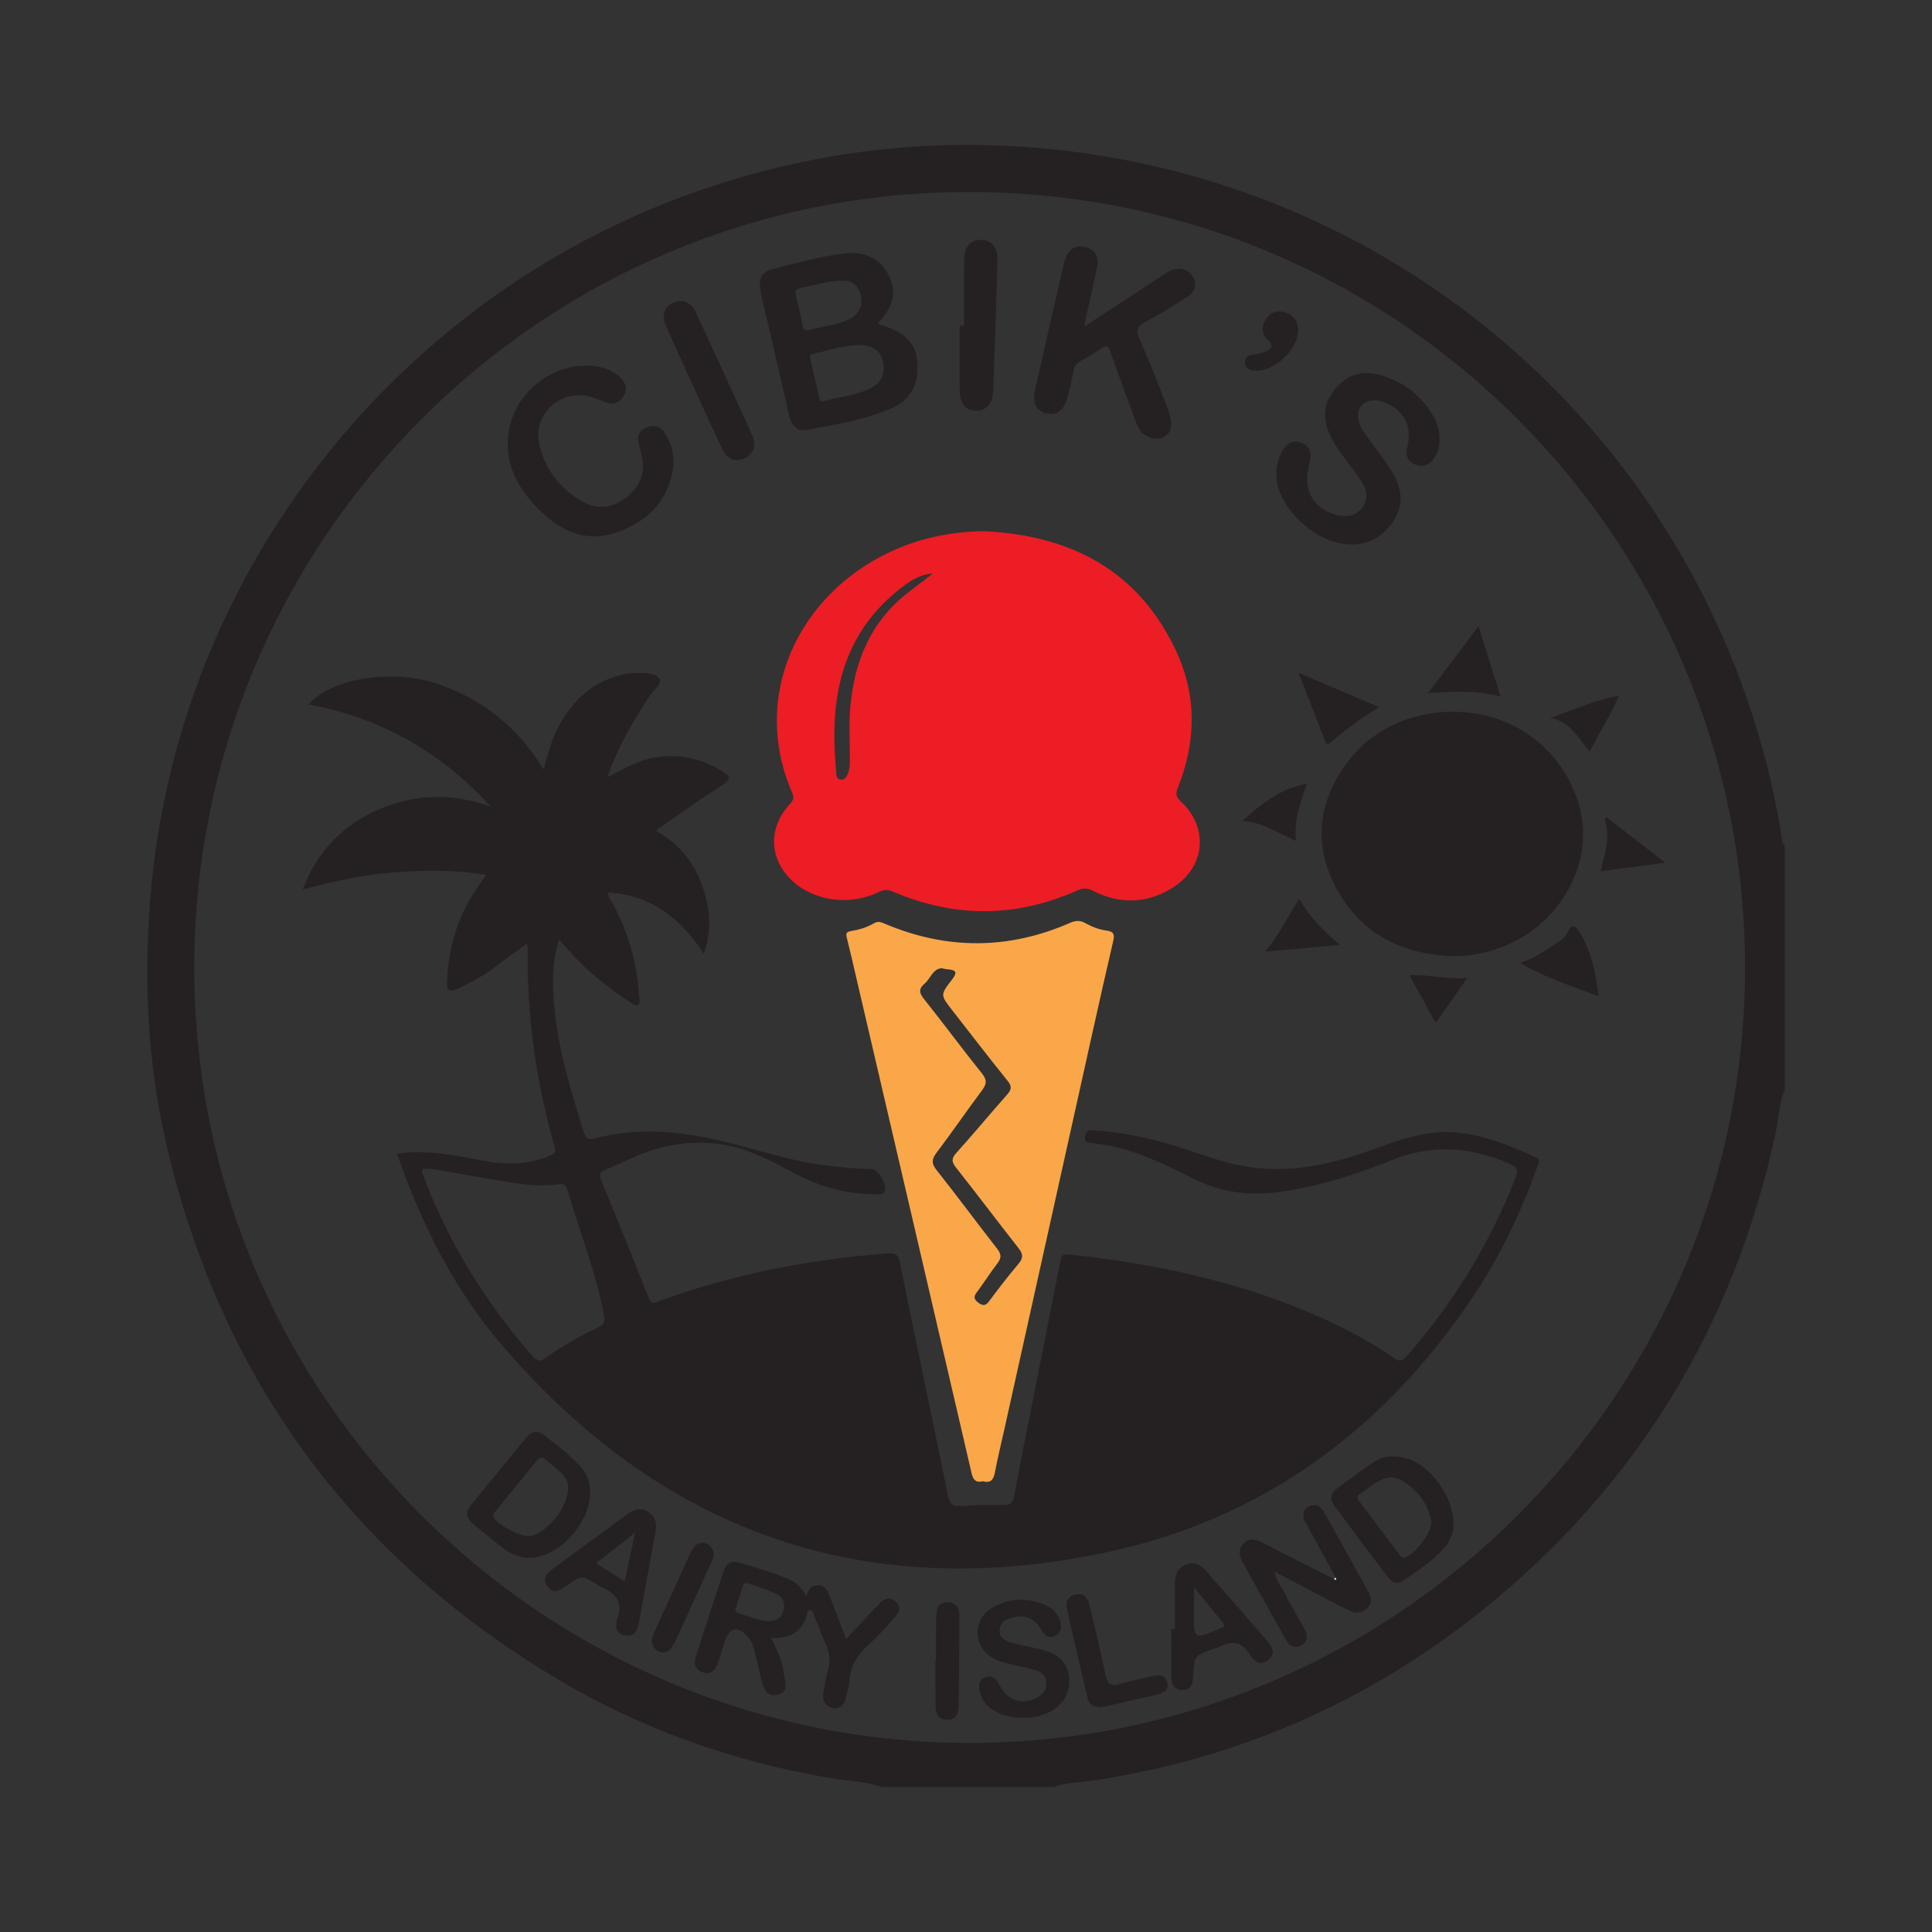 <?xml version="1.0" encoding="utf-8"?>
<!-- Generator: Adobe Illustrator 17.0.0, SVG Export Plug-In . SVG Version: 6.00 Build 0)  -->
<!DOCTYPE svg PUBLIC "-//W3C//DTD SVG 1.1//EN" "http://www.w3.org/Graphics/SVG/1.1/DTD/svg11.dtd">
<svg version="1.1" id="Layer_1" xmlns="http://www.w3.org/2000/svg" xmlns:xlink="http://www.w3.org/1999/xlink" x="0px" y="0px"
	 width="200px" height="200px" viewBox="0 0 200 200" enable-background="new 0 0 200 200" xml:space="preserve">

<rect x="0" y="0" width="200" height="200" fill="#333333" stroke="none"/>

<path fill="#252122" d="M91.232,185c-1.58-0.616-3.279-0.607-4.92-0.877c-10.378-1.71-20.131-5.176-29.116-10.61
	c-20.915-12.651-34.265-30.905-39.895-54.709c-1.987-8.401-2.429-16.945-1.762-25.555c2.654-34.244,25.986-63.136,57.59-73.773
	c10.673-3.592,21.633-5.042,32.836-4.278c36.089,2.461,66.355,26.962,76.303,61.632c0.968,3.373,1.706,6.794,2.246,10.26
	c0.028,0.181-0.027,0.395,0.238,0.446c0,8.431,0,16.863,0,25.294c-0.614,1.5-0.642,3.122-0.982,4.68
	c-4.358,19.915-14.391,36.363-30.273,49.148c-11.872,9.557-25.41,15.427-40.501,17.699c-1.298,0.195-2.647,0.133-3.895,0.643
	C103.144,185,97.188,185,91.232,185z M100.394,19.878c-44.299-0.06-80.274,35.949-80.282,80.289
	c-0.008,44.501,36.219,80.156,80.071,80.257c44.311,0.102,80.441-35.963,80.466-80.235
	C180.674,56.438,145.265,19.931,100.394,19.878z"/>
<path fill="#252122" d="M41.159,119.411c2.974-0.401,5.848,0.164,8.721,0.72c2.395,0.463,4.749,0.5,7.047-0.489
	c0.468-0.201,0.634-0.354,0.475-0.919c-1.901-6.771-2.911-13.666-2.768-20.712c0.001-0.061-0.058-0.124-0.142-0.293
	c-1.033,0.756-2.071,1.471-3.058,2.251c-1.253,0.991-2.654,1.71-4.083,2.395c-0.877,0.421-1.116,0.149-1.073-0.778
	c0.168-3.637,1.159-6.985,3.319-9.952c0.222-0.305,0.42-0.629,0.707-1.06c-3.252-0.571-6.392-0.493-9.546-0.261
	c-3.125,0.231-6.167,0.904-9.435,1.767c1.595-4.097,4.272-6.77,8.066-8.363c3.764-1.581,7.564-1.598,11.434-0.203
	c-5.128-5.636-11.384-9.196-18.879-10.597c2.431-2.724,8.631-3.719,13.393-2.109c4.676,1.581,8.275,4.518,10.946,8.845
	c0.448-1.649,0.813-3.1,1.525-4.424c1.519-2.825,3.703-4.815,6.938-5.459c0.339-0.067,0.69-0.088,1.036-0.097
	c0.9-0.024,2.045-0.053,2.494,0.591c0.335,0.481-0.678,1.24-1.089,1.874c-1.672,2.578-3.242,5.204-4.312,8.321
	c1.804-0.965,3.425-1.848,5.284-2.098c2.395-0.323,4.592,0.231,6.634,1.494c0.743,0.46,0.958,0.799,0.034,1.389
	c-2.083,1.329-4.098,2.763-6.139,4.157c-0.25,0.171-0.488,0.358-0.808,0.594c2.852,1.548,4.44,3.981,5.2,6.96
	c0.47,1.843,0.512,3.724-0.219,5.783c-2.401-3.704-5.461-6.074-9.899-6.339c-0.019,0.545,0.335,0.876,0.537,1.258
	c1.579,2.976,2.471,6.143,2.662,9.505c0.016,0.286,0.168,0.672-0.119,0.856c-0.305,0.196-0.575-0.128-0.82-0.283
	c-2.429-1.542-4.615-3.372-6.516-5.536c-0.251-0.286-0.511-0.563-0.842-0.926c-0.781,2.557-0.694,5.061-0.417,7.547
	c0.472,4.237,1.687,8.306,2.986,12.352c0.223,0.693,0.465,0.86,1.218,0.66c3.439-0.914,6.867-0.846,10.404-0.262
	c4.482,0.74,8.712,2.463,13.215,3.049c1.689,0.22,3.378,0.365,5.079,0.413c0.648,0.018,1.579,1.874,1.195,2.397
	c-0.234,0.318-0.649,0.188-0.977,0.189c-3.036,0.007-5.86-0.819-8.514-2.254c-2.124-1.148-4.254-2.265-6.649-2.765
	c-3.188-0.665-6.262-0.236-9.247,0.966c-1.213,0.488-2.381,1.086-3.591,1.58c-0.534,0.217-0.559,0.461-0.358,0.951
	c1.663,4.066,3.324,8.134,4.929,12.223c0.379,0.966,0.915,0.425,1.372,0.261c7.558-2.72,15.368-4.202,23.359-4.833
	c0.795-0.063,1.11,0.084,1.287,0.959c1.633,8.057,3.354,16.096,4.989,24.152c0.183,0.904,0.525,1.102,1.368,1.043
	c1.464-0.103,2.937-0.119,4.406-0.108c0.654,0.005,0.907-0.169,1.042-0.865c1.576-8.109,3.204-16.208,4.8-24.312
	c0.101-0.511,0.145-0.825,0.837-0.753c7.89,0.818,15.61,2.366,23.033,5.235c3.749,1.449,7.352,3.188,10.665,5.478
	c0.579,0.4,0.867,0.343,1.319-0.171c4.837-5.504,8.587-11.66,11.286-18.472c0.352-0.888,0.088-1.146-0.689-1.485
	c-4.041-1.767-8.036-2.011-12.218-0.319c-3.598,1.456-7.319,2.624-11.188,3.213c-3.215,0.49-6.305,0.165-9.236-1.314
	c-2.856-1.441-5.724-2.852-8.901-3.465c-0.529-0.102-1.07-0.14-1.601-0.236c-0.339-0.061-0.805,0.071-0.761-0.586
	c0.043-0.631,0.344-0.759,0.899-0.726c2.475,0.149,4.894,0.603,7.28,1.265c2.852,0.792,5.581,1.996,8.528,2.479
	c4.364,0.715,8.514-0.146,12.601-1.586c2.83-0.997,5.61-2.153,8.728-1.962c3.073,0.188,5.829,1.33,8.582,2.552
	c0.648,0.288,0.343,0.672,0.216,1.026c-1.723,4.806-3.914,9.387-6.768,13.624c-9.199,13.655-21.735,22.859-37.82,26.282
	c-25.145,5.35-46.224-2.142-62.864-21.776c-4.787-5.648-8.025-12.216-10.482-19.175C41.173,119.638,41.175,119.522,41.159,119.411z
	 M44.74,121.012c-1.176-0.08-1.199-0.067-0.89,0.756c2.599,6.932,6.452,13.101,11.314,18.665c0.468,0.536,0.787,0.515,1.333,0.123
	c1.691-1.215,3.503-2.241,5.384-3.129c0.643-0.304,0.781-0.601,0.643-1.309c-0.865-4.44-2.505-8.648-3.791-12.961
	c-0.19-0.638-0.586-0.599-1.062-0.542c-1.585,0.191-3.162,0.061-4.725-0.195C50.096,121.952,47.254,121.445,44.74,121.012z"/>
<path fill="#EC1D25" d="M101.874,54.99c8.953,0.432,15.997,4.039,19.903,12.46c2.126,4.583,2.048,9.354,0.166,14.057
	c-0.244,0.609-0.251,0.951,0.291,1.451c2.928,2.701,2.551,6.815-0.841,8.937c-2.657,1.663-5.463,1.737-8.258,0.316
	c-0.584-0.297-1.021-0.295-1.605-0.034c-6.327,2.828-12.69,2.854-19.058,0.137c-0.534-0.228-0.929-0.253-1.485,0.021
	c-3.02,1.489-6.817,0.941-9.057-1.234c-2.305-2.238-2.414-5.339-0.249-7.763c0.35-0.392,0.6-0.655,0.328-1.279
	c-4.335-9.929,0.568-20.414,10.091-24.902C95.132,55.728,98.358,55.037,101.874,54.99z M96.565,59.366
	c-1.485,0.105-2.59,0.922-3.648,1.783c-5.936,4.835-7.041,11.355-6.374,18.472c0.039,0.413-0.069,1.09,0.544,1.086
	c0.561-0.004,0.721-0.633,0.831-1.122c0.075-0.334,0.061-0.69,0.062-1.037c0.005-1.698-0.107-3.405,0.023-5.093
	c0.382-4.97,2.156-9.268,6.293-12.344C95.062,60.542,95.809,59.949,96.565,59.366z"/>
<path fill="#FAA74A" d="M101.747,153.339c-0.734,0.185-1.012-0.157-1.172-0.848c-4.008-17.275-8.034-34.546-12.058-51.818
	c-0.279-1.199-0.554-2.399-0.854-3.593c-0.104-0.413-0.078-0.609,0.429-0.693c0.833-0.138,1.656-0.378,2.392-0.815
	c0.441-0.262,0.784-0.085,1.189,0.085c6.373,2.679,12.738,2.653,19.077-0.112c0.569-0.248,1.022-0.311,1.613,0.022
	c0.659,0.372,1.417,0.666,2.162,0.762c0.863,0.111,0.852,0.496,0.7,1.152c-0.737,3.186-1.458,6.376-2.168,9.568
	c-3.048,13.708-6.089,27.418-9.133,41.126c-0.308,1.389-0.652,2.772-0.914,4.17C102.868,153.107,102.614,153.585,101.747,153.339z
	 M97.45,100.228c-0.911,0.097-1.128,1.089-1.749,1.609c-0.574,0.482-0.59,0.899-0.088,1.529c2.044,2.565,3.991,5.208,6.045,7.765
	c0.55,0.685,0.468,1.113-0.007,1.749c-1.592,2.134-3.099,4.33-4.703,6.455c-0.507,0.672-0.541,1.102,0.005,1.79
	c2.133,2.691,4.174,5.456,6.287,8.163c0.433,0.555,0.431,0.946,0.013,1.491c-0.75,0.979-1.406,2.03-2.148,3.015
	c-0.34,0.451-0.277,0.718,0.149,1.042c0.447,0.34,0.748,0.391,1.131-0.124c0.99-1.332,2.008-2.645,3.075-3.916
	c0.496-0.591,0.438-1.004-0.016-1.582c-2.171-2.762-4.282-5.57-6.461-8.324c-0.466-0.589-0.524-0.94,0.01-1.533
	c1.784-1.978,3.483-4.033,5.249-6.027c0.457-0.516,0.546-0.851,0.062-1.448c-1.944-2.399-3.814-4.857-5.718-7.288
	c-1.23-1.571-1.269-1.592-0.055-3.158c0.553-0.713,0.539-1.028-0.412-1.09C97.927,100.335,97.739,100.281,97.45,100.228z"/>
<path fill="#252122" d="M150.252,98.982c-5.278-0.237-9.498-2.408-11.995-7.171c-2.256-4.304-1.834-8.599,0.974-12.574
	c3.154-4.465,8.842-6.456,14.501-5.172c5.083,1.154,9.05,5.292,9.987,10.421c0.927,5.075-2.082,10.589-7.074,13.04
	C154.625,98.518,152.509,98.992,150.252,98.982z"/>
<path fill="#252122" d="M90.907,33.566c2.978,0.787,4.164,2.137,4.088,4.681c-0.055,1.83-0.926,3.208-2.564,3.956
	c-2.83,1.293-5.914,1.712-8.932,2.311c-1.045,0.207-1.596-0.578-1.82-1.549c-0.762-3.305-1.525-6.611-2.287-9.916
	c-0.225-0.977-0.489-1.947-0.663-2.932c-0.235-1.328,0.1-1.974,1.333-2.283c2.428-0.609,4.845-1.297,7.338-1.595
	c2.131-0.255,3.732,0.552,4.569,2.198c0.875,1.722,0.582,3.202-0.972,4.928C90.95,33.416,90.937,33.498,90.907,33.566z
	 M91.471,38.092c-0.02-1.45-0.824-2.307-2.278-2.363c-1.722-0.067-3.328,0.561-4.985,0.884c-0.447,0.087-0.372,0.361-0.292,0.693
	c0.297,1.234,0.565,2.475,0.845,3.713c0.07,0.308,0.123,0.63,0.581,0.497c1.512-0.439,3.11-0.57,4.562-1.221
	C90.841,39.874,91.492,39.211,91.471,38.092z M87.014,29.056c-1.435,0.048-2.8,0.507-4.2,0.768c-0.421,0.079-0.541,0.308-0.43,0.744
	c0.266,1.045,0.503,2.1,0.714,3.158c0.08,0.4,0.265,0.531,0.635,0.436c1.415-0.366,2.896-0.503,4.229-1.149
	c0.979-0.475,1.414-1.492,1.133-2.522C88.808,29.438,88.095,28.979,87.014,29.056z"/>
<path fill="#252122" d="M112.258,33.8c2.725-1.783,5.237-3.431,7.753-5.071c0.419-0.273,0.829-0.595,1.291-0.761
	c0.888-0.318,1.699-0.141,2.202,0.728c0.482,0.832,0.127,1.553-0.566,2.008c-1.449,0.951-2.929,1.864-4.459,2.677
	c-0.8,0.425-0.888,0.82-0.545,1.612c0.933,2.155,1.787,4.344,2.655,6.527c0.227,0.571,0.449,1.155,0.569,1.754
	c0.158,0.784,0.141,1.571-0.739,1.987c-0.77,0.364-1.95,0.005-2.453-0.773c-0.226-0.35-0.369-0.759-0.514-1.155
	c-0.848-2.314-1.704-4.626-2.511-6.954c-0.192-0.554-0.372-0.671-0.873-0.339c-0.706,0.469-1.435,0.907-2.178,1.314
	c-0.444,0.243-0.669,0.548-0.758,1.061c-0.166,0.947-0.406,1.884-0.656,2.814c-0.345,1.284-1.102,1.819-2.145,1.571
	c-1.036-0.247-1.487-1.09-1.202-2.356c0.974-4.324,1.965-8.644,2.952-12.964c0.051-0.225,0.119-0.448,0.195-0.666
	c0.338-0.966,0.972-1.464,2.033-1.252c0.935,0.187,1.467,0.924,1.269,2.005c-0.313,1.705-0.738,3.388-1.111,5.082
	C112.402,32.944,112.358,33.244,112.258,33.8z"/>
<path fill="#252122" d="M149.02,45.509c0.042,0.644-0.139,1.316-0.538,1.902c-0.452,0.662-1.086,0.997-1.897,0.717
	c-0.836-0.289-1.115-0.941-0.919-1.755c0.473-1.964-0.002-3.508-1.859-4.498c-0.45-0.24-0.928-0.402-1.431-0.429
	c-1.264-0.069-2.026,0.864-1.735,2.097c0.145,0.614,0.49,1.124,0.853,1.627c0.858,1.189,1.767,2.348,2.546,3.587
	c1.136,1.806,1.388,3.675-0.01,5.498c-1.384,1.805-3.191,2.456-5.422,1.962c-3.033-0.672-6.035-3.659-6.428-6.454
	c-0.161-1.142,0.042-2.235,0.661-3.223c0.443-0.709,1.102-1.002,1.889-0.697c0.792,0.306,1.069,0.953,0.889,1.787
	c-0.057,0.264-0.095,0.532-0.158,0.795c-0.572,2.401,0.567,4.294,2.972,4.901c0.965,0.244,1.851,0.099,2.524-0.71
	c0.695-0.834,0.585-1.751,0.087-2.593c-0.489-0.827-1.101-1.583-1.681-2.353c-0.605-0.803-1.191-1.619-1.63-2.525
	c-0.829-1.713-0.79-3.365,0.467-4.87c1.203-1.44,2.752-1.963,4.568-1.476c2.459,0.659,4.356,2.097,5.631,4.313
	C148.808,43.822,149.028,44.601,149.02,45.509z"/>
<path fill="#252122" d="M60.617,37.847c1.274-0.02,2.456,0.274,3.448,1.106c0.648,0.544,0.979,1.233,0.497,2.043
	c-0.464,0.78-1.166,0.939-1.999,0.597c-0.427-0.175-0.859-0.342-1.3-0.479c-3.145-0.976-6.165,1.723-5.423,4.923
	c0.594,2.563,2.141,4.515,4.393,5.851c1.559,0.925,3.121,0.713,4.547-0.36c1.415-1.065,2.066-2.461,1.663-4.252
	c-0.102-0.451-0.203-0.902-0.32-1.349c-0.213-0.809,0.112-1.393,0.829-1.696c0.715-0.302,1.38-0.109,1.835,0.55
	c0.963,1.395,1.126,2.961,0.725,4.545c-0.797,3.15-3.074,4.97-5.994,5.885c-3.056,0.957-5.619-0.353-7.745-2.48
	c-2.209-2.211-3.633-4.805-3.106-8.093C53.272,40.849,56.79,37.86,60.617,37.847z"/>
<path fill="#252122" d="M83.493,165.271c0.152-0.656,0.403-1.143,1.123-1.171c0.725-0.028,1.013,0.47,1.231,1.027
	c0.574,1.47,1.131,2.947,1.744,4.549c0.947-1.015,1.829-1.962,2.712-2.906c0.264-0.282,0.531-0.561,0.802-0.836
	c0.509-0.518,1.078-0.626,1.634-0.115c0.546,0.502,0.372,1.072-0.052,1.54c-0.935,1.029-1.849,2.09-2.882,3.014
	c-1.127,1.008-1.773,2.174-1.877,3.681c-0.039,0.571-0.222,1.133-0.356,1.696c-0.174,0.73-0.604,1.21-1.395,1.048
	c-0.843-0.173-1.063-0.818-0.929-1.6c0.131-0.76,0.223-1.536,0.453-2.267c0.323-1.029,0.156-1.952-0.283-2.9
	c-0.452-0.978-0.812-1.998-1.222-2.995c-0.07-0.17-0.149-0.368-0.4-0.344c-0.206,0.02-0.206,0.19-0.24,0.335
	c-0.449,1.898-1.753,2.607-3.741,2.525c0.614,1.248,1.193,2.414,1.328,3.701c0.084,0.806,0.634,1.928-0.687,2.2
	c-1.183,0.244-1.435-0.762-1.654-1.653c-0.248-1.011-0.493-2.022-0.742-3.032c-0.122-0.492-0.306-0.96-0.651-1.341
	c-1.014-1.119-1.902-0.954-2.352,0.43c-0.262,0.806-0.499,1.621-0.788,2.417c-0.256,0.704-0.759,1.094-1.532,0.847
	c-0.795-0.255-0.932-0.918-0.716-1.6c0.943-2.974,1.926-5.936,2.902-8.9c0.239-0.727,0.728-1.099,1.506-0.877
	c1.815,0.518,3.627,1.048,5.364,1.796C82.567,163.871,83.058,164.519,83.493,165.271z M79.372,167.822
	c0.925,0.04,1.472-0.259,1.713-1.05c0.239-0.783-0.007-1.431-0.696-1.758c-0.93-0.442-1.932-0.735-2.904-1.09
	c-0.319-0.116-0.51,0.007-0.61,0.323c-0.231,0.732-0.464,1.463-0.709,2.19c-0.118,0.351,0.068,0.5,0.352,0.586
	C77.509,167.322,78.469,167.732,79.372,167.822z"/>
<path fill="#252122" d="M138.277,163.306c-0.985-1.791-1.973-3.58-2.952-5.375c-0.219-0.402-0.497-0.804-0.374-1.3
	c0.114-0.459,0.449-0.733,0.894-0.81c0.645-0.112,1.002,0.328,1.274,0.811c1.08,1.915,2.143,3.841,3.21,5.763
	c0.431,0.776,0.865,1.55,1.282,2.333c0.303,0.568,0.503,1.166-0.022,1.71c-0.51,0.529-1.161,0.64-1.811,0.331
	c-1.114-0.529-2.202-1.112-3.296-1.682c-1.458-0.759-2.912-1.528-4.535-2.38c0.133,0.85,0.572,1.346,0.862,1.895
	c0.685,1.296,1.416,2.567,2.131,3.847c0.391,0.7,0.615,1.433-0.261,1.889c-0.787,0.411-1.307-0.084-1.675-0.764
	c-0.184-0.339-0.372-0.676-0.56-1.013c-1.202-2.157-2.403-4.314-3.606-6.47c-0.424-0.761-0.869-1.55-0.092-2.321
	c0.732-0.726,1.482-0.307,2.226,0.075c2.364,1.212,4.738,2.403,7.107,3.602c0.076,0.041,0.153,0.082,0.229,0.124
	C138.299,163.483,138.288,163.395,138.277,163.306z"/>
<path fill="#252122" d="M61.093,154.487c0.015,3.059-2.992,6.467-5.912,6.768c-1.129,0.116-2.146-0.27-3.03-0.937
	c-1.079-0.814-2.107-1.696-3.159-2.547c-0.73-0.59-0.85-1.235-0.228-1.99c1.917-2.327,3.82-4.666,5.738-6.992
	c0.527-0.639,1.17-0.743,1.832-0.224c1.246,0.977,2.515,1.932,3.616,3.08C60.732,152.462,61.135,153.441,61.093,154.487z
	 M58.823,153.918c-0.033-1.192-1.321-1.855-2.271-2.774c-0.417-0.403-0.671-0.329-1.008,0.09c-1.399,1.739-2.824,3.458-4.236,5.188
	c-0.137,0.168-0.338,0.309-0.227,0.596c0.314,0.812,2.897,2.157,3.837,1.984C56.628,158.686,58.835,156.03,58.823,153.918z"/>
<path fill="#252122" d="M150.468,157.772c0.021,0.778-0.28,1.722-0.977,2.502c-1.219,1.365-2.761,2.334-4.244,3.37
	c-0.585,0.409-1.134,0.205-1.524-0.309c-1.887-2.487-3.76-4.984-5.618-7.493c-0.466-0.629-0.356-1.263,0.265-1.727
	c1.264-0.945,2.531-1.892,3.846-2.764c1.06-0.703,2.264-0.721,3.454-0.365C148.107,151.715,150.479,154.96,150.468,157.772z
	 M148.17,157.588c-0.249-1.72-1.279-3.264-2.975-4.283c-1.526-0.917-2.702,0.136-3.87,0.959c-0.126,0.089-0.235,0.207-0.37,0.276
	c-0.483,0.25-0.536,0.504-0.179,0.965c1.369,1.77,2.692,3.576,4.041,5.362c0.123,0.163,0.18,0.426,0.493,0.383
	C146.233,161.125,148.156,158.864,148.17,157.588z"/>
<path fill="#252122" d="M105.932,177.826c-2.493,0.019-4.277-1.152-4.552-2.896c-0.086-0.547-0.013-1.039,0.529-1.269
	c0.559-0.238,1.063-0.094,1.388,0.468c0.116,0.2,0.222,0.406,0.339,0.605c0.789,1.354,2.267,1.761,3.678,1.025
	c0.635-0.331,1.046-0.823,1.007-1.554c-0.037-0.694-0.482-1.133-1.132-1.31c-0.891-0.241-1.802-0.413-2.694-0.65
	c-0.556-0.148-1.129-0.294-1.635-0.556c-2.059-1.068-2.248-3.897-0.294-5.15c1.77-1.135,3.704-1.224,5.645-0.395
	c0.738,0.315,1.277,0.885,1.526,1.655c0.19,0.587,0.146,1.175-0.475,1.516c-0.656,0.36-1.135,0.035-1.437-0.529
	c-0.603-1.123-1.489-1.647-2.758-1.399c-0.74,0.145-1.48,0.392-1.577,1.284c-0.106,0.969,0.677,1.229,1.384,1.422
	c1.077,0.295,2.196,0.444,3.264,0.765c1.712,0.514,2.487,1.493,2.554,3.033c0.065,1.5-0.782,2.792-2.274,3.445
	C107.592,177.7,106.725,177.866,105.932,177.826z"/>
<path fill="#252122" d="M63.812,168.087c0.016-0.223,0.001-0.309,0.03-0.375c0.805-1.857-0.169-2.823-1.741-3.494
	c-0.07-0.03-0.133-0.077-0.198-0.118c-1.66-1.051-1.664-1.058-3.289,0.079c-0.668,0.468-1.346,0.925-1.969,0.007
	c-0.561-0.826-0.016-1.351,0.62-1.816c2.552-1.864,5.102-3.732,7.654-5.596c0.698-0.51,1.424-0.78,2.234-0.227
	c0.742,0.507,0.854,1.215,0.701,2.04c-0.58,3.144-1.136,6.291-1.72,9.434c-0.143,0.77-0.469,1.451-1.432,1.294
	C63.958,169.194,63.697,168.668,63.812,168.087z M64.66,163.708c0.369-1.709,0.705-3.267,1.09-5.051
	c-1.443,1.128-2.704,2.113-4.051,3.166C62.715,162.47,63.612,163.041,64.66,163.708z"/>
<path fill="#252122" d="M121.633,168.61c0-1.581-0.009-3.162,0.004-4.742c0.007-0.866,0.261-1.575,1.181-1.913
	c0.885-0.325,1.508,0.065,2.041,0.671c2.116,2.404,4.217,4.821,6.317,7.239c0.516,0.595,0.887,1.269,0.166,1.924
	c-0.794,0.721-1.514,0.247-1.924-0.453c-0.873-1.492-1.981-1.53-3.327-0.775c-0.098,0.055-0.225,0.054-0.334,0.091
	c-2.111,0.722-2.129,0.722-2.244,2.923c-0.042,0.797-0.267,1.428-1.163,1.379c-0.866-0.047-1.104-0.704-1.1-1.484
	c0.007-1.62,0.002-3.24,0.002-4.859C121.379,168.61,121.506,168.61,121.633,168.61z M123.6,164.305c0,1.078,0.007,1.798-0.001,2.518
	c-0.035,2.917-0.037,2.917,2.633,1.777c0.035-0.015,0.072-0.03,0.109-0.038c0.402-0.089,0.524-0.255,0.222-0.62
	C125.644,166.833,124.742,165.71,123.6,164.305z"/>
<path fill="#252122" d="M99.798,33.722c0-2.275-0.026-4.55,0.01-6.824c0.022-1.405,0.671-2.101,1.786-2.066
	c1.1,0.035,1.712,0.771,1.671,2.182c-0.13,4.472-0.285,8.944-0.456,13.415c-0.053,1.392-0.725,2.116-1.812,2.084
	c-1.081-0.032-1.652-0.786-1.654-2.2c-0.003-2.197-0.001-4.395-0.001-6.592C99.494,33.722,99.646,33.722,99.798,33.722z"/>
<path fill="#252122" d="M70.571,31.166c0.631,0.055,1.136,0.457,1.428,1.089c1.973,4.269,3.95,8.537,5.877,12.827
	c0.475,1.058,0.11,1.919-0.79,2.353c-0.888,0.428-1.804,0.148-2.299-0.912c-2.008-4.295-3.989-8.604-5.907-12.94
	C68.327,32.332,69.207,31.127,70.571,31.166z"/>
<path fill="#252122" d="M114.073,176.726c-0.962,0.04-1.346-0.342-1.495-0.977c-0.705-3.002-1.41-6.005-2.089-9.013
	c-0.164-0.725-0.106-1.451,0.788-1.663c0.932-0.221,1.343,0.375,1.531,1.172c0.555,2.364,1.148,4.722,1.62,7.103
	c0.202,1.019,0.564,1.292,1.565,0.963c1.058-0.348,2.174-0.517,3.257-0.794c0.715-0.182,1.369-0.165,1.588,0.66
	c0.215,0.812-0.427,1.093-1.046,1.242C117.805,175.895,115.809,176.332,114.073,176.726z"/>
<path fill="#252122" d="M96.899,171.887c0-1.505-0.017-3.01,0.007-4.514c0.012-0.792,0.242-1.519,1.211-1.506
	c0.95,0.013,1.202,0.713,1.199,1.52c-0.011,3.01-0.026,6.02-0.066,9.029c-0.011,0.803-0.14,1.633-1.212,1.617
	c-1.044-0.016-1.195-0.805-1.201-1.631c-0.011-1.505-0.003-3.01-0.003-4.515C96.855,171.887,96.877,171.887,96.899,171.887z"/>
<path fill="#252122" d="M67.482,169.704c0.07-0.201,0.158-0.537,0.3-0.848c1.21-2.665,2.432-5.323,3.643-7.988
	c0.229-0.505,0.48-0.987,1.069-1.128c0.457-0.109,0.845,0.08,1.126,0.433c0.388,0.488,0.267,1.007,0.031,1.524
	c-1.102,2.417-2.196,4.839-3.303,7.254c-0.256,0.558-0.505,1.131-0.846,1.636c-0.305,0.45-0.779,0.595-1.329,0.351
	C67.686,170.722,67.477,170.356,67.482,169.704z"/>
<path fill="#252122" d="M165.489,103.138c-2.792-1.077-5.546-1.897-8.135-3.476c1.534-0.452,2.698-1.34,3.921-2.129
	c0.43-0.278,0.808-0.58,1.02-1.061c0.424-0.963,0.822-0.607,1.219,0.027C164.749,98.468,165.17,100.68,165.489,103.138z"/>
<path fill="#252122" d="M153.053,64.829c0.783,2.494,1.493,4.754,2.283,7.268c-2.441-0.628-4.788-0.539-7.509-0.341
	C149.645,69.345,151.267,67.196,153.053,64.829z"/>
<path fill="#252122" d="M134.428,69.65c2.945,1.255,5.545,2.364,8.322,3.547c-1.845,1.16-3.434,2.304-4.913,3.592
	c-0.262,0.229-0.481,0.399-0.669-0.092C136.306,74.454,135.428,72.217,134.428,69.65z"/>
<path fill="#252122" d="M128.608,84.981c1.946-1.733,3.871-3.358,6.676-3.846c-0.668,1.981-1.367,3.782-1.108,5.92
	C132.254,86.232,130.645,85.087,128.608,84.981z"/>
<path fill="#252122" d="M134.497,93.042c1.077,1.914,2.496,3.306,4.224,4.785c-2.661,0.231-5.026,0.436-7.744,0.672
	C132.443,96.73,133.316,94.882,134.497,93.042z"/>
<path fill="#252122" d="M130.118,38.365c-0.583,0.022-1.166-0.085-1.239-0.754c-0.075-0.688,0.448-0.883,1.059-0.93
	c0.34-0.026,0.706-0.099,1-0.261c0.487-0.268,1.084-0.502,0.313-1.222c-0.652-0.609-0.701-1.445-0.168-2.22
	c0.514-0.749,1.273-0.876,2.06-0.603c0.861,0.299,1.255,1.001,1.229,1.902C134.316,36.191,132.06,38.347,130.118,38.365z"/>
<path fill="#252122" d="M165.686,90.197c0.461-1.908,1.078-3.607,0.41-5.414c0.084-0.051,0.167-0.102,0.251-0.152
	c1.941,1.5,3.882,3,6.053,4.677C170.001,89.626,167.903,89.904,165.686,90.197z"/>
<path fill="#252122" d="M167.59,72.001c-0.814,1.988-2,3.772-3.019,5.792c-1.264-1.403-2.011-3.188-4.119-3.435
	c2.423-0.893,4.699-1.903,7.162-2.339L167.59,72.001z"/>
<path fill="#252122" d="M148.627,105.895c-0.935-1.697-1.784-3.237-2.725-4.946c2.042-0.084,3.874,0.452,5.986,0.297
	C150.754,102.862,149.752,104.29,148.627,105.895z"/>
<path fill="#252122" d="M167.614,72.02c0.01-0.043,0.021-0.085,0.031-0.128c0.005,0.017,0.019,0.043,0.012,0.051
	c-0.019,0.023-0.046,0.039-0.069,0.058C167.59,72.001,167.614,72.02,167.614,72.02z"/>
<path fill="#FDFDFD" d="M138.277,163.306c0.011,0.088,0.021,0.177,0.032,0.265c-0.076-0.041-0.153-0.082-0.229-0.124
	C138.146,163.401,138.212,163.353,138.277,163.306z"/>
</svg>
